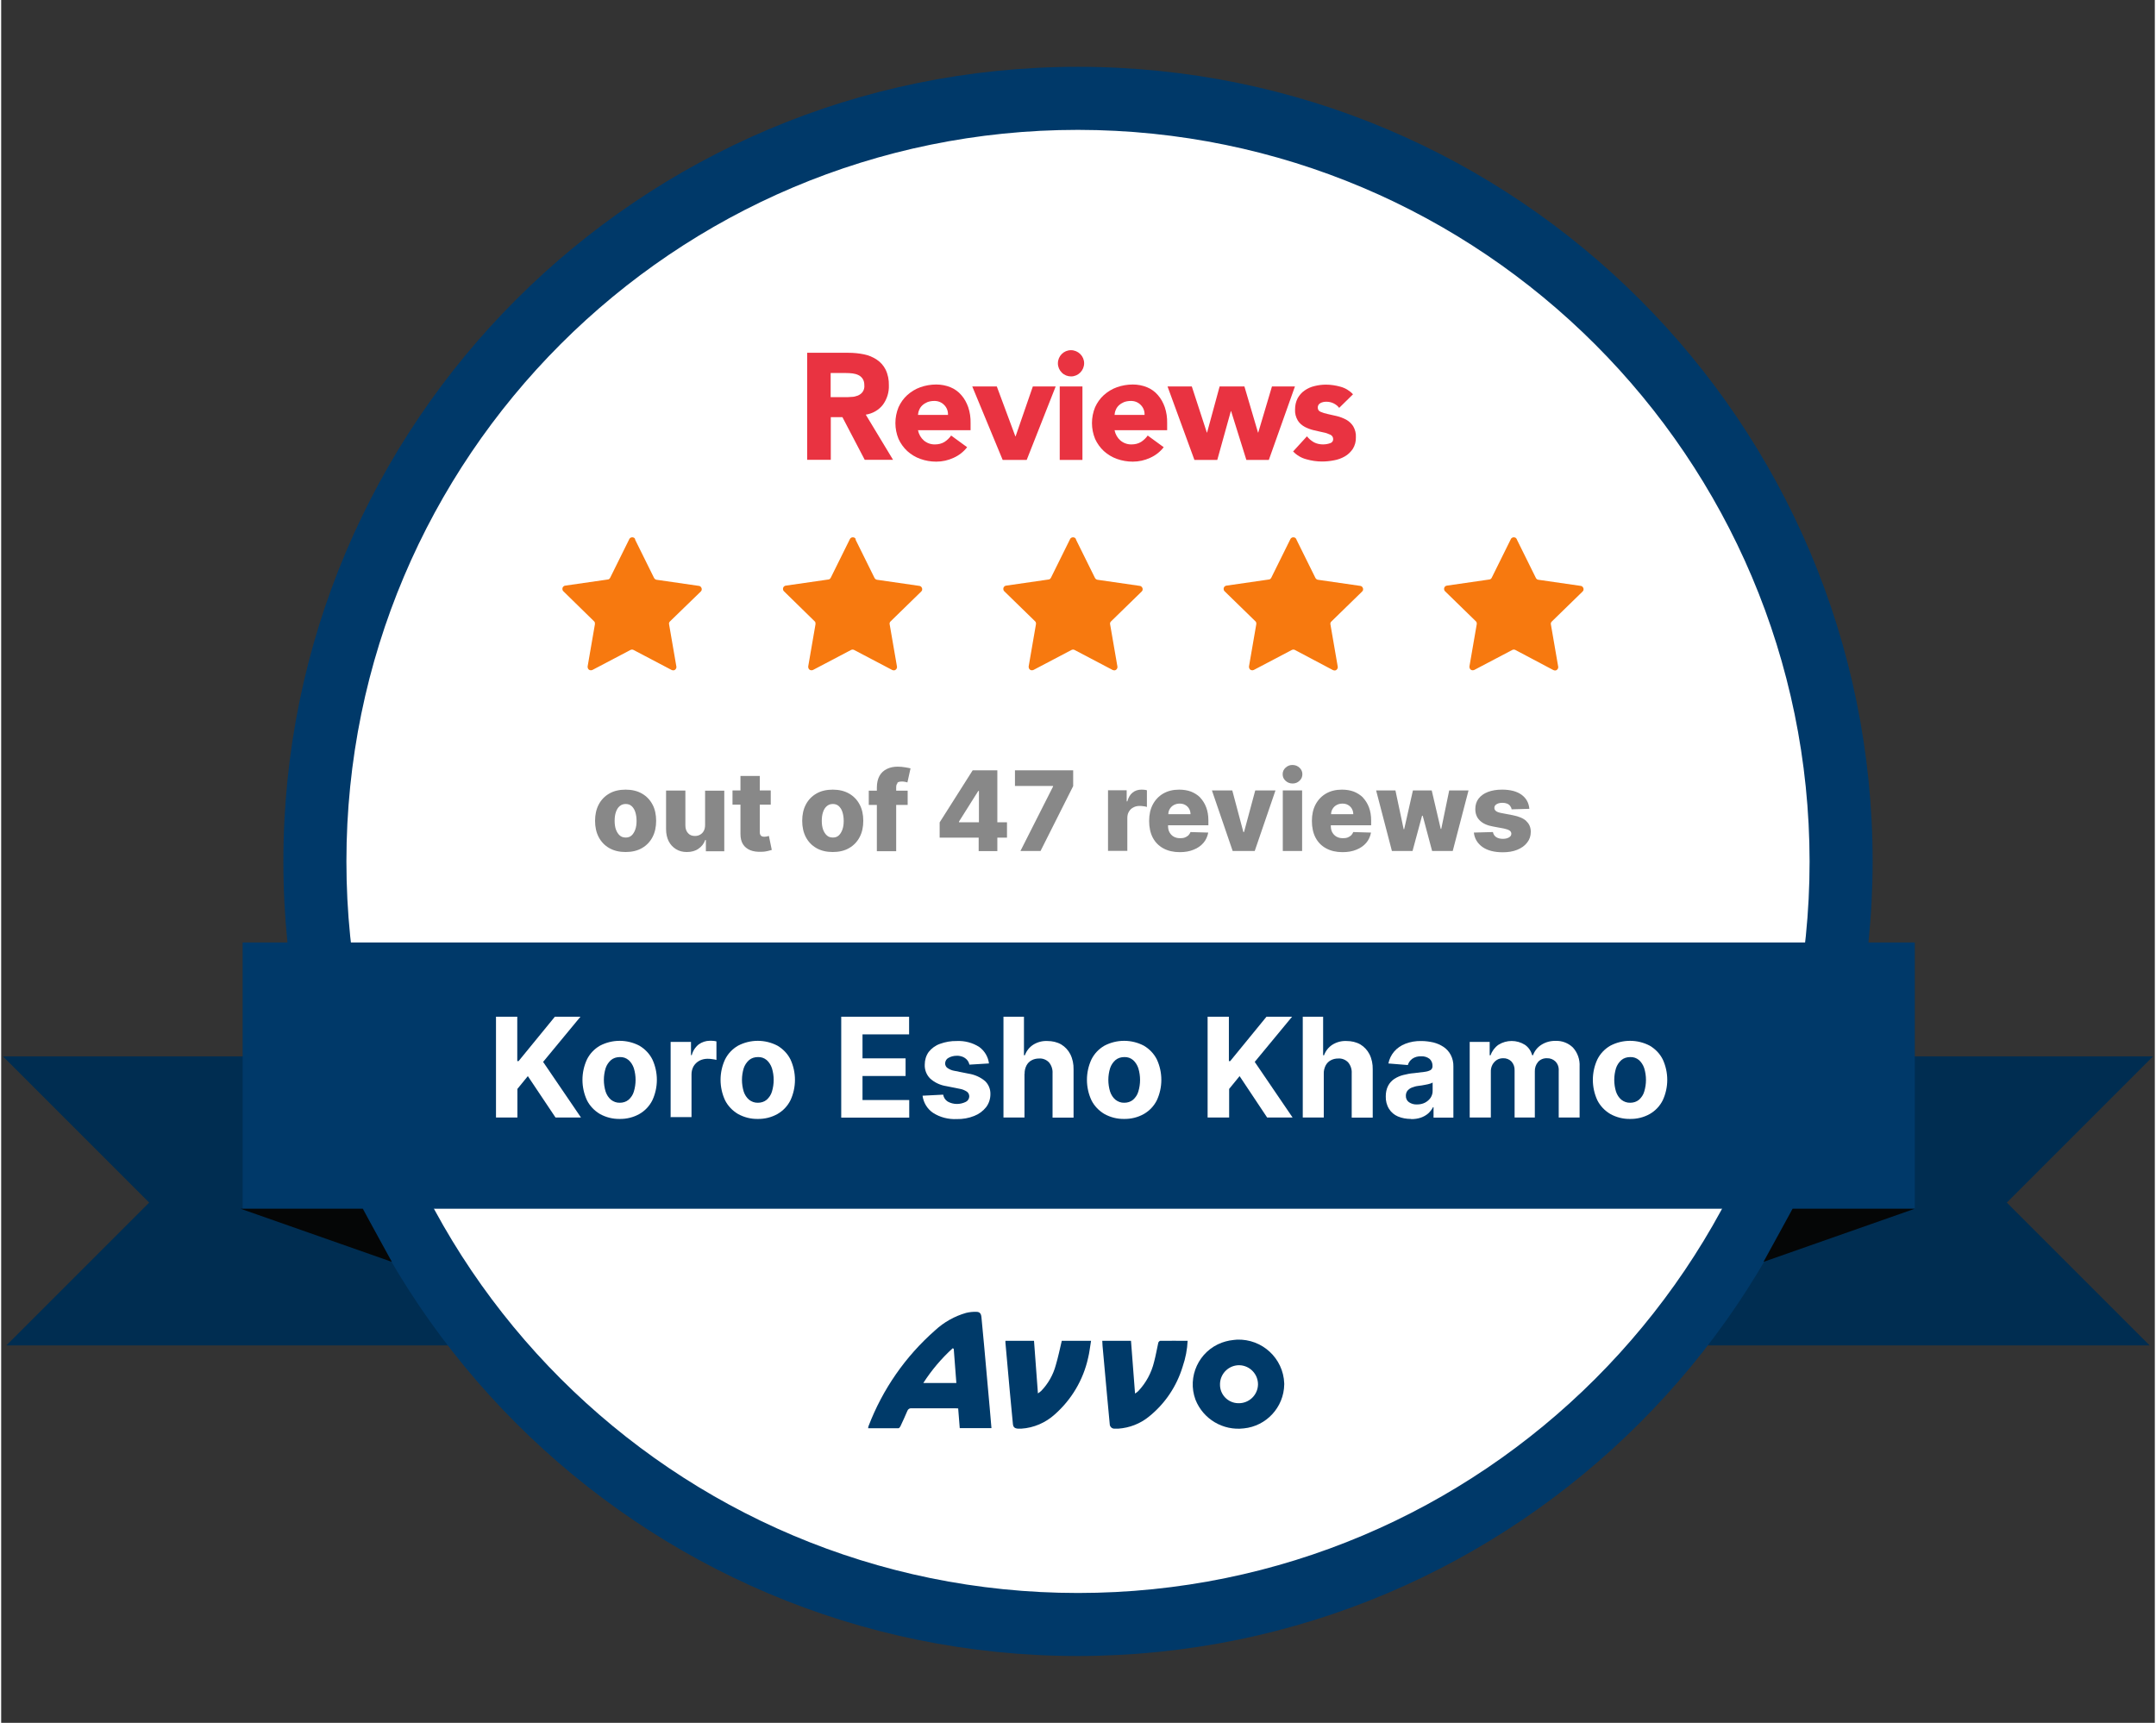 <?xml version="1.0" encoding="UTF-8"?>
<svg id="Layer_1" xmlns="http://www.w3.org/2000/svg" width="2.29in" height="1.83in" version="1.1" viewBox="0 0 165 132">
  <rect x="0" y="0" width="165" height="132" fill="#333333" stroke="none"/>
  <!-- Generator: Adobe Illustrator 29.4.0, SVG Export Plug-In . SVG Version: 2.1.0 Build 152)  -->
  <circle id="Ellipse_82" cx="82.18" cy="65.98" r="58.5" fill="#fff"/>
  <path id="Path_94244" d="M18.71,80.94H.14l11.2,11.2L.4,103.08h33.85l-9.01-22.14h-6.53Z" fill="#002d51"/>
  <path id="Path_94245" d="M146.29,80.94h-6.53l-9.01,22.14h33.85l-10.94-10.94,11.2-11.2h-18.57Z" fill="#002d51"/>
  <path id="Path_94246" d="M82.5,126.88c-33.62,0-60.88-27.26-60.88-60.88S48.88,5.12,82.5,5.12s60.88,27.26,60.88,60.88c-.04,33.61-27.27,60.84-60.88,60.88M82.5,9.95c-30.96,0-56.05,25.09-56.05,56.05s25.09,56.05,56.05,56.05,56.05-25.09,56.05-56.05c-.03-30.94-25.11-56.02-56.05-56.05" fill="#003969"/>
  <rect id="Rectangle_939" x="18.5" y="72.21" width="128.11" height="20.4" fill="#003969"/>
  <path id="Path_94247" d="M75.87,109.42h-2.43c-.04-.5-.08-1-.12-1.51-.08,0-.15-.01-.23-.01h-3.34c-.14-.02-.27.06-.32.19-.17.4-.35.8-.54,1.2-.03.06-.1.14-.15.14h-2.32c0-.05.02-.11.03-.16,1.08-2.83,2.83-5.35,5.11-7.35.67-.62,1.49-1.08,2.37-1.33.25-.06.52-.09.78-.08.26,0,.36.13.39.39.07.74.14,1.49.21,2.23.14,1.6.28,3.19.43,4.79.04.5.08.99.13,1.51M73.18,105.96l-.2-2.62-.08-.04c-.86.78-1.62,1.68-2.25,2.66h2.53Z" fill="#003a69"/>
  <path id="Path_94248" d="M94.68,102.64c1.93-.07,3.55,1.43,3.62,3.35v.09c-.03,1.74-1.37,3.19-3.1,3.36-1.59.19-3.11-.71-3.7-2.2-.65-1.76.26-3.72,2.02-4.37.19-.07.38-.12.58-.16.23-.04.46-.06.58-.07M94.79,107.51c.8.02,1.47-.61,1.5-1.41.02-.8-.61-1.47-1.41-1.5-.8-.02-1.47.61-1.5,1.41v.05c-.02.78.6,1.43,1.38,1.45h.03" fill="#003a69"/>
  <path id="Path_94249" d="M90.9,102.72c-.03.67-.16,1.34-.38,1.98-.46,1.52-1.36,2.86-2.6,3.85-.67.54-1.48.85-2.33.91h-.31c-.19,0-.35-.16-.35-.36-.06-.71-.14-1.43-.2-2.14-.12-1.28-.24-2.57-.35-3.85-.01-.12-.01-.24-.02-.38h2.2c.1,1.32.2,2.65.31,4.04.08-.05.17-.11.24-.18.6-.63,1.02-1.41,1.22-2.25.13-.48.21-.97.32-1.46.01-.06.1-.15.15-.15.69-.01,1.39,0,2.11,0" fill="#003a69"/>
  <path id="Path_94250" d="M81.27,102.73h2.23c-.08.46-.12.9-.23,1.33-.37,1.67-1.27,3.18-2.55,4.31-.71.64-1.61,1.03-2.56,1.09h-.26c-.26-.02-.37-.12-.39-.38-.08-.84-.16-1.69-.24-2.53-.11-1.23-.22-2.45-.33-3.68v-.14h2.19c.1,1.33.2,2.65.3,4.03.09-.06.17-.12.25-.19.54-.56.92-1.24,1.12-1.98.18-.61.31-1.23.46-1.87" fill="#003a69"/>
  <path id="Path_94251" d="M61.75,27.03h3.17c.4,0,.8.04,1.19.12.35.07.68.21.98.41.29.19.52.46.67.76.18.37.26.79.25,1.2.02.53-.14,1.05-.45,1.48-.32.42-.8.69-1.32.77l2.09,3.46h-2.17l-1.71-3.27h-.89v3.27h-1.81s0-8.2,0-8.2ZM63.56,30.43h1.07c.16,0,.33,0,.51-.02.17,0,.33-.04.49-.1.14-.06.27-.15.36-.27.11-.15.16-.34.14-.52,0-.18-.03-.35-.13-.5-.08-.12-.19-.22-.32-.28-.14-.07-.3-.11-.45-.13-.17-.02-.33-.03-.5-.03h-1.18v1.86h0Z" fill="#e93341"/>
  <path id="Path_94252" d="M74.01,34.26c-.28.36-.64.64-1.05.82-.41.19-.86.29-1.32.29-.42,0-.83-.07-1.22-.21-.37-.13-.71-.34-1-.6-.28-.26-.51-.58-.67-.93-.32-.78-.32-1.65,0-2.43.16-.35.38-.67.67-.93s.63-.47,1-.6c.39-.14.81-.21,1.22-.21.37,0,.75.07,1.09.21.32.13.61.34.83.6.24.27.41.59.53.93.13.39.19.8.18,1.22v.54h-4.03c.06.31.22.59.45.79.24.2.54.31.86.3.25,0,.51-.06.72-.19.2-.13.38-.3.51-.49l1.22.89h.01ZM72.54,31.78c.01-.28-.09-.55-.29-.75-.2-.21-.48-.32-.78-.31-.17,0-.35.03-.51.09-.14.06-.27.14-.38.24-.1.09-.19.21-.24.34-.06.13-.09.26-.1.4h2.3Z" fill="#e93341"/>
  <path id="Path_94253" d="M74.4,29.61h1.88l1.42,3.82h.02l1.32-3.82h1.75l-2.22,5.63h-1.84s-2.33-5.63-2.33-5.63Z" fill="#e93341"/>
  <path id="Path_94254" d="M80.96,27.84c0-.56.45-1.01,1-1.01s1.01.45,1.01,1-.45,1.01-1,1.01c-.27,0-.52-.1-.71-.29s-.3-.44-.3-.71M81.1,29.61h1.74v5.63h-1.74v-5.63Z" fill="#e93341"/>
  <path id="Path_94255" d="M89.07,34.26c-.28.36-.64.64-1.05.82-.41.19-.86.29-1.32.29-.42,0-.83-.07-1.22-.21-.37-.13-.71-.34-1-.6-.28-.26-.51-.58-.67-.93-.32-.78-.32-1.65,0-2.43.16-.35.38-.67.67-.93s.63-.47,1-.6c.39-.14.81-.21,1.22-.21.37,0,.75.07,1.09.21.32.13.61.34.83.6.24.27.41.59.53.93.13.39.19.8.18,1.22v.54h-4.03c.06.31.22.59.45.79.24.2.54.31.86.3.25,0,.51-.06.72-.19.2-.13.38-.3.51-.49l1.22.89h.01ZM87.6,31.78c.01-.28-.09-.55-.29-.75-.2-.21-.48-.32-.78-.31-.17,0-.35.03-.51.09-.14.06-.27.14-.38.24-.1.09-.19.21-.24.34-.06.13-.09.26-.1.4h2.3Z" fill="#e93341"/>
  <path id="Path_94256" d="M89.37,29.61h1.85l1.15,3.53h.02l.96-3.53h1.9l1.04,3.53h.02l1.05-3.53h1.76l-2,5.63h-1.72l-1.17-3.74h-.02l-1.04,3.74h-1.75l-2.06-5.63h0Z" fill="#e93341"/>
  <path id="Path_94257" d="M102.52,31.26c-.24-.31-.61-.49-1.01-.48-.15,0-.3.03-.43.1-.14.07-.22.21-.21.36,0,.14.08.26.21.31.18.08.36.13.54.17l.71.16c.25.06.48.15.71.27.22.12.4.29.54.5.15.26.23.55.21.85.01.32-.07.63-.24.9-.16.23-.36.43-.61.57-.26.15-.54.25-.83.3-.3.06-.61.09-.92.09-.4,0-.8-.06-1.19-.17-.39-.1-.74-.31-1.02-.6l1.06-1.16c.15.19.33.34.54.46.21.11.45.16.69.16.18,0,.37-.03.54-.09.15-.04.25-.17.24-.32,0-.14-.08-.27-.21-.33-.17-.08-.36-.15-.54-.18l-.71-.16c-.25-.06-.48-.14-.71-.26-.22-.12-.41-.28-.54-.49-.15-.26-.23-.55-.21-.85,0-.3.06-.59.2-.86.13-.23.31-.44.53-.59.23-.16.49-.28.76-.34.28-.07.58-.11.87-.11.38,0,.76.06,1.12.16.37.1.7.3.96.58l-1.07,1.05h.02Z" fill="#e93341"/>
  <path id="Path_94258" d="M48.56,41.33l1.46,2.95c.04.07.11.13.19.14l3.25.47c.14.02.23.15.21.29,0,.05-.03.1-.07.14l-2.36,2.29c-.06.06-.09.14-.07.22l.56,3.24c.02.14-.07.27-.21.29-.05,0-.11,0-.16-.03l-2.91-1.53c-.07-.04-.16-.04-.24,0l-2.91,1.53c-.12.06-.28.02-.34-.11-.03-.05-.03-.1-.03-.16l.56-3.24c0-.08,0-.17-.07-.22l-2.35-2.3c-.1-.1-.1-.26,0-.36.04-.04.09-.07.14-.07l3.26-.47c.08,0,.15-.06.19-.14l1.46-2.95c.06-.13.21-.18.34-.12.05.02.09.07.12.12" fill="#f7790f"/>
  <path id="Path_94259" d="M65.45,41.33l1.46,2.95c.04.07.11.13.19.14l3.25.47c.14.02.23.15.21.29,0,.05-.03.1-.07.14l-2.35,2.29c-.06.06-.09.14-.07.22l.56,3.24c.02.14-.07.27-.21.29-.05,0-.11,0-.16-.03l-2.91-1.53c-.07-.04-.16-.04-.24,0l-2.91,1.53c-.12.06-.28.02-.34-.11-.03-.05-.03-.1-.03-.16l.56-3.24c0-.08,0-.17-.07-.22l-2.35-2.3c-.1-.1-.1-.26,0-.36.04-.04.09-.07.14-.07l3.26-.47c.08,0,.15-.06.19-.14l1.46-2.95c.06-.13.21-.18.34-.12.05.02.09.07.12.12" fill="#f7790f"/>
  <path id="Path_94260" d="M82.34,41.33l1.46,2.95c.04.07.11.13.19.14l3.25.47c.14.02.23.15.21.29,0,.05-.03.1-.07.14l-2.35,2.29c-.06.06-.09.14-.07.22l.56,3.24c.02.14-.07.27-.21.29-.05,0-.11,0-.16-.03l-2.91-1.53c-.07-.04-.16-.04-.24,0l-2.91,1.53c-.12.06-.28.02-.34-.11-.03-.05-.03-.1-.03-.16l.56-3.24c.01-.08-.01-.17-.07-.22l-2.36-2.3c-.1-.1-.1-.26,0-.36.04-.04.09-.07.14-.07l3.25-.47c.08,0,.15-.06.19-.14l1.46-2.95c.06-.13.21-.18.34-.12.05.02.09.07.12.12" fill="#f7790f"/>
  <path id="Path_94261" d="M99.23,41.33l1.46,2.95c.04.07.11.13.19.14l3.25.47c.14.02.23.15.21.29,0,.05-.03.1-.07.14l-2.36,2.3c-.06.06-.09.14-.07.22l.56,3.24c.02.14-.07.27-.21.29-.05,0-.11,0-.16-.03l-2.91-1.54c-.07-.04-.16-.04-.24,0l-2.91,1.53c-.12.06-.28.02-.34-.11-.03-.05-.03-.1-.03-.16l.56-3.24c.01-.08-.01-.17-.07-.22l-2.36-2.3c-.1-.1-.1-.26,0-.36.04-.04.09-.07.14-.07l3.25-.47c.08,0,.15-.06.19-.14l1.46-2.95c.06-.13.21-.18.34-.12.05.02.09.07.12.12" fill="#f7790f"/>
  <path id="Path_94262" d="M18.34,92.61h9.36l2.23,4.07-11.59-4.07Z" fill="#050606"/>
  <path id="Path_94263" d="M146.61,92.61h-9.36l-2.23,4.07,11.59-4.07Z" fill="#050606"/>
  <path id="Path_94264" d="M37.91,85.62v-7.72h1.63v3.4h.1l2.78-3.4h1.96l-2.86,3.46,2.9,4.26h-1.95l-2.12-3.17-.8.98v2.19h-1.64Z" fill="#fff"/>
  <path id="Path_94265" d="M47.39,85.73c-.53.01-1.05-.12-1.52-.38-.42-.25-.77-.61-.99-1.05-.46-.99-.46-2.14,0-3.13.22-.44.56-.8.99-1.05.95-.5,2.08-.5,3.03,0,.42.25.77.61.99,1.05.46.99.46,2.14,0,3.13-.22.44-.56.8-.99,1.05-.46.26-.99.39-1.52.38M47.4,84.49c.24,0,.48-.07.67-.23.19-.17.33-.38.4-.62.18-.59.18-1.21,0-1.8-.08-.24-.22-.46-.4-.62-.19-.16-.42-.24-.67-.23-.25,0-.49.07-.68.23-.19.17-.33.38-.41.62-.18.59-.18,1.21,0,1.8.08.24.22.46.41.62.19.15.43.24.68.23" fill="#fff"/>
  <path id="Path_94266" d="M51.29,85.62v-5.79h1.56v1.01h.06c.08-.32.27-.61.53-.82.25-.18.55-.28.86-.28.09,0,.18,0,.26.01.08,0,.16.02.24.04v1.42c-.1-.03-.21-.05-.31-.06-.12-.02-.24-.03-.37-.03-.22,0-.44.05-.63.15-.18.1-.33.24-.44.42-.11.19-.16.41-.16.62v3.28h-1.61v.03Z" fill="#fff"/>
  <path id="Path_94267" d="M57.97,85.73c-.53.01-1.05-.12-1.52-.38-.42-.25-.77-.61-.99-1.05-.46-.99-.46-2.14,0-3.13.22-.44.56-.8.99-1.05.95-.5,2.08-.5,3.03,0,.42.25.77.61.99,1.05.46.99.46,2.14,0,3.13-.22.44-.56.8-.99,1.05-.46.26-.99.39-1.52.38M57.98,84.49c.24,0,.48-.07.67-.23.19-.17.33-.38.4-.62.18-.59.18-1.21,0-1.8-.08-.24-.22-.46-.4-.62-.19-.16-.42-.24-.67-.23-.25,0-.49.07-.68.23-.19.17-.33.38-.41.62-.18.59-.18,1.21,0,1.8.08.24.22.46.41.62.19.15.43.24.68.23" fill="#fff"/>
  <path id="Path_94268" d="M64.36,85.62v-7.72h5.2v1.35h-3.57v1.84h3.3v1.35h-3.3v1.84h3.58v1.35h-5.22.01Z" fill="#fff"/>
  <path id="Path_94269" d="M75.65,81.48l-1.47.09c-.03-.13-.08-.24-.16-.34-.09-.11-.2-.19-.33-.25-.15-.06-.32-.1-.48-.09-.22,0-.44.05-.63.16-.16.08-.25.24-.26.42,0,.14.06.27.17.35.17.12.36.2.57.23l1.05.21c.46.07.9.26,1.26.56.28.26.43.63.42,1.01,0,.36-.11.71-.33,1-.24.3-.55.53-.91.67-.42.17-.88.25-1.33.24-.65.03-1.29-.13-1.83-.48-.44-.3-.73-.78-.8-1.31l1.58-.08c.04.22.16.41.35.53.43.24.95.24,1.39.02.16-.08.26-.25.26-.42,0-.14-.07-.28-.18-.36-.17-.11-.36-.19-.56-.22l-1-.2c-.47-.07-.91-.27-1.26-.59-.28-.28-.43-.67-.41-1.07,0-.34.1-.68.3-.96.22-.28.52-.5.86-.62.41-.15.85-.23,1.29-.22.61-.03,1.22.13,1.73.46.41.3.68.76.74,1.26" fill="#fff"/>
  <path id="Path_94270" d="M78.4,82.27v3.35h-1.61v-7.72h1.57v2.95h.07c.12-.33.34-.61.63-.8.33-.21.71-.31,1.1-.29.37,0,.73.08,1.05.26.3.18.54.44.7.75.18.36.26.76.25,1.17v3.69h-1.61v-3.4c.02-.3-.08-.6-.27-.83-.2-.21-.48-.32-.76-.3-.2,0-.4.04-.58.14-.17.09-.3.23-.39.4-.1.2-.15.42-.14.64" fill="#fff"/>
  <path id="Path_94271" d="M86.04,85.73c-.53.01-1.05-.12-1.52-.38-.42-.25-.77-.61-.99-1.05-.46-.99-.46-2.14,0-3.13.22-.44.56-.8.99-1.05.95-.5,2.08-.5,3.03,0,.42.25.77.61.99,1.05.46.99.46,2.14,0,3.13-.22.44-.56.8-.99,1.05-.46.26-.99.39-1.52.38M86.05,84.49c.24,0,.48-.07.67-.23.19-.17.33-.38.4-.62.18-.59.18-1.21,0-1.8-.08-.24-.22-.46-.4-.62-.19-.16-.42-.24-.67-.23-.25,0-.49.07-.68.23-.19.17-.33.38-.41.62-.18.59-.18,1.21,0,1.8.08.24.22.46.41.62.19.15.43.24.68.23" fill="#fff"/>
  <path id="Path_94272" d="M92.43,85.62v-7.72h1.63v3.4h.1l2.78-3.4h1.96l-2.86,3.46,2.9,4.26h-1.95l-2.11-3.17-.8.98v2.19h-1.65Z" fill="#fff"/>
  <path id="Path_94273" d="M101.33,82.27v3.35h-1.61v-7.72h1.56v2.95h.07c.12-.33.34-.61.63-.8.33-.21.71-.31,1.1-.29.37,0,.73.08,1.05.26.3.18.54.44.7.75.18.36.26.76.25,1.17v3.69h-1.61v-3.4c.02-.3-.08-.6-.27-.83-.2-.21-.48-.32-.76-.3-.2,0-.4.04-.58.14-.17.09-.3.23-.39.4-.1.2-.15.42-.14.64" fill="#fff"/>
  <path id="Path_94274" d="M108,85.73c-.34,0-.68-.06-.99-.19-.28-.12-.52-.32-.68-.58-.18-.29-.26-.62-.25-.96,0-.28.05-.56.18-.81.11-.21.28-.4.48-.53.22-.14.45-.24.7-.3.27-.07.54-.12.82-.14.34-.04.61-.07.81-.1.16-.02.31-.06.45-.14.09-.06.14-.17.14-.28v-.02c.01-.21-.07-.41-.22-.55-.18-.14-.41-.21-.64-.2-.24-.01-.49.05-.69.19-.16.12-.28.28-.34.48l-1.49-.12c.07-.34.22-.65.44-.91.23-.27.53-.47.86-.6.39-.15.8-.22,1.22-.21.31,0,.62.04.93.11.28.07.55.19.79.35.23.16.41.36.54.61.14.27.21.58.2.89v3.91h-1.52v-.8h-.04c-.09.18-.22.34-.37.48-.16.14-.36.25-.56.32-.24.08-.5.12-.76.11M108.47,84.62c.22,0,.43-.04.62-.14.17-.09.32-.22.43-.38.1-.16.16-.35.15-.55v-.61c-.06.04-.13.07-.21.09-.09.03-.18.05-.29.07s-.21.04-.32.06l-.29.04c-.17.02-.34.07-.49.13-.13.05-.24.14-.33.24-.08.11-.12.24-.12.38-.01.2.08.39.24.5.18.12.39.18.61.17" fill="#fff"/>
  <path id="Path_94275" d="M112.51,85.62v-5.79h1.53v1.02h.07c.11-.32.32-.6.6-.8.62-.39,1.41-.39,2.03,0,.28.19.47.48.56.8h.06c.12-.33.34-.61.64-.8.33-.21.71-.31,1.1-.3.49-.02.97.17,1.32.51.36.4.54.92.51,1.46v3.9h-1.6v-3.58c.02-.27-.07-.53-.26-.72-.17-.16-.4-.25-.64-.24-.26-.01-.51.09-.68.28-.17.2-.26.46-.25.73v3.53h-1.55v-3.61c.01-.25-.07-.49-.24-.68-.17-.17-.4-.26-.64-.25-.17,0-.34.04-.48.13-.14.09-.26.22-.34.37-.09.17-.13.37-.12.56v3.48h-1.62Z" fill="#fff"/>
  <path id="Path_94276" d="M124.8,85.73c-.53.01-1.05-.12-1.52-.38-.42-.25-.77-.61-.99-1.05-.46-.99-.46-2.14,0-3.13.22-.44.56-.8.99-1.05.95-.5,2.08-.5,3.03,0,.42.25.77.61.99,1.05.46.99.46,2.14,0,3.13-.22.44-.56.8-.99,1.05-.46.26-.99.39-1.52.38M124.81,84.49c.24,0,.48-.07.67-.23.19-.17.33-.38.4-.62.18-.59.18-1.21,0-1.8-.08-.24-.22-.46-.4-.62-.19-.16-.42-.24-.67-.23-.25,0-.49.07-.68.23-.19.17-.33.38-.41.62-.18.59-.18,1.21,0,1.8.08.24.22.46.41.62.19.15.43.24.68.23" fill="#fff"/>
  <path id="Path_94291" d="M116.12,41.33l1.46,2.95c.04.08.11.13.19.14l3.25.47c.14.02.23.15.21.29,0,.05-.03.1-.07.14l-2.36,2.3c-.06.06-.09.14-.07.22l.56,3.24c.02.14-.07.27-.21.29-.05,0-.11,0-.16-.03l-2.91-1.54c-.07-.04-.16-.04-.24,0l-2.91,1.53c-.12.06-.28.02-.34-.11-.03-.05-.03-.1-.03-.16l.56-3.24c.01-.08-.01-.17-.07-.22l-2.36-2.3c-.1-.1-.1-.26,0-.36.04-.04.09-.07.14-.07l3.25-.47c.08,0,.15-.06.19-.14l1.46-2.95c.06-.13.21-.18.34-.12.05.02.09.07.12.12" fill="#f7790f"/>
  <g>
    <path d="M49.09,60.8c-.35-.2-.77-.3-1.25-.3s-.91.1-1.25.3c-.35.2-.62.48-.81.84-.19.36-.28.78-.28,1.25s.09.89.28,1.25c.19.36.46.64.81.84.35.2.77.3,1.25.3s.91-.1,1.25-.3c.35-.2.62-.48.81-.84.19-.36.28-.78.28-1.25s-.09-.9-.28-1.25c-.19-.36-.46-.64-.81-.84ZM48.58,63.56c-.07.19-.16.34-.28.45s-.27.16-.45.16-.34-.05-.46-.16-.22-.26-.29-.45-.1-.42-.1-.67.03-.48.1-.68.16-.34.29-.45c.13-.11.28-.16.46-.16s.33.05.45.16c.12.11.22.26.28.45s.1.42.1.68-.03.48-.1.67Z" fill="#888"/>
    <path d="M53.93,63.2c0,.18-.03.33-.1.46-.07.13-.16.22-.28.29-.12.07-.25.1-.4.1-.23,0-.4-.07-.53-.22-.13-.14-.2-.34-.2-.59v-2.67h-1.48v2.96c0,.35.07.66.2.92.13.26.32.46.56.61.24.15.52.22.83.22.35,0,.65-.08.89-.25.25-.17.42-.39.52-.67h.05v.86h1.41v-4.64h-1.47v2.64Z" fill="#888"/>
    <path d="M58.67,64.09c-.06.01-.12.02-.18.02-.08,0-.15-.01-.2-.03s-.1-.06-.13-.12c-.03-.06-.04-.13-.04-.22v-2.09h.84v-1.09h-.84v-1.11h-1.48v1.11h-.61v1.09h.61v2.25c0,.31.06.57.19.78.13.21.32.36.56.46.25.1.54.14.89.12.18,0,.33-.03.46-.06s.23-.06.3-.08l-.22-1.07s-.08.02-.14.03Z" fill="#888"/>
    <path d="M64.96,60.8c-.35-.2-.77-.3-1.25-.3s-.91.1-1.25.3c-.35.2-.62.48-.81.84-.19.36-.28.78-.28,1.25s.09.89.28,1.25c.19.36.46.64.81.84.35.2.77.3,1.25.3s.91-.1,1.25-.3c.35-.2.62-.48.81-.84.19-.36.28-.78.28-1.25s-.09-.9-.28-1.25c-.19-.36-.46-.64-.81-.84ZM64.45,63.56c-.07.19-.16.34-.28.45s-.27.16-.45.16-.34-.05-.46-.16-.22-.26-.29-.45-.1-.42-.1-.67.03-.48.1-.68.16-.34.29-.45c.13-.11.28-.16.46-.16s.33.05.45.16c.12.11.22.26.28.45s.1.42.1.68-.03.48-.1.67Z" fill="#888"/>
    <path d="M68.65,59.99c.06-.08.18-.11.36-.11.07,0,.14,0,.22.02.08.01.14.03.2.05l.24-1.08c-.09-.02-.22-.05-.41-.08-.18-.03-.38-.05-.58-.05-.31,0-.59.06-.83.18-.24.12-.43.29-.56.53-.13.24-.2.53-.2.89v.24h-.62v1.09h.62v3.55h1.48v-3.55h.88v-1.09h-.88v-.26c0-.13.03-.24.1-.31Z" fill="#888"/>
    <path d="M76.31,59.02h-1.88l-2.53,3.99v1.17h2.99v1.03h1.43v-1.03h.74v-1.18h-.74v-3.98ZM73.38,62.95l1.48-2.35h.05v2.4h-1.53v-.05Z" fill="#888"/>
    <polygon points="77.67 60.22 80.59 60.22 80.59 60.26 78.09 65.2 79.63 65.2 82.13 60.23 82.13 59.02 77.67 59.02 77.67 60.22" fill="#888"/>
    <path d="M87.36,60.5c-.25,0-.48.07-.67.22s-.33.38-.41.68h-.05v-.85h-1.43v4.64h1.48v-2.52c0-.19.04-.35.12-.48.08-.14.19-.25.33-.32.14-.08.3-.12.47-.12.09,0,.19,0,.3.02.11.01.21.03.28.06v-1.28c-.06-.02-.13-.03-.2-.04-.07,0-.14-.01-.21-.01Z" fill="#888"/>
    <path d="M91.87,61.11c-.2-.2-.44-.35-.71-.46-.27-.1-.58-.15-.91-.15-.47,0-.87.1-1.22.3-.34.2-.61.48-.8.84-.19.36-.28.78-.28,1.26s.09.92.28,1.28c.19.36.46.63.81.82s.77.29,1.25.29c.41,0,.76-.06,1.07-.19.31-.12.56-.3.75-.52.19-.22.31-.49.37-.79l-1.36-.04c-.04.1-.1.19-.17.26-.08.07-.17.12-.27.16-.11.04-.23.05-.36.05-.19,0-.35-.04-.49-.12-.14-.08-.24-.19-.32-.33s-.11-.31-.11-.5v-.04h3.09v-.37c0-.38-.06-.72-.17-1.01-.11-.29-.27-.54-.46-.74ZM89.42,62.38c0-.15.04-.28.11-.4.08-.13.18-.23.31-.3.13-.07.28-.11.44-.11s.31.03.43.1c.13.07.23.17.3.29s.11.26.11.42h-1.71Z" fill="#888"/>
    <polygon points="95.22 63.75 95.17 63.75 94.32 60.56 92.76 60.56 94.35 65.2 96.04 65.2 97.63 60.56 96.08 60.56 95.22 63.75" fill="#888"/>
    <rect x="98.19" y="60.56" width="1.48" height="4.64" fill="#888"/>
    <path d="M98.93,58.61c-.21,0-.38.07-.53.21-.15.14-.22.3-.22.5s.07.36.22.5c.15.14.33.21.54.21s.39-.07.53-.21c.15-.14.22-.3.22-.5s-.07-.36-.22-.5c-.15-.14-.33-.21-.54-.21Z" fill="#888"/>
    <path d="M104.34,61.11c-.2-.2-.44-.35-.71-.46-.27-.1-.58-.15-.91-.15-.47,0-.87.1-1.22.3-.34.2-.61.48-.8.84-.19.36-.28.78-.28,1.26s.09.92.28,1.28c.19.36.46.63.81.82s.77.29,1.25.29c.41,0,.76-.06,1.07-.19.31-.12.56-.3.75-.52.19-.22.31-.49.37-.79l-1.36-.04c-.04.1-.1.19-.17.26-.08.07-.17.12-.27.16-.11.04-.23.05-.36.05-.19,0-.35-.04-.49-.12-.14-.08-.24-.19-.32-.33s-.11-.31-.11-.5v-.04h3.09v-.37c0-.38-.06-.72-.17-1.01-.11-.29-.27-.54-.46-.74ZM101.89,62.38c0-.15.04-.28.11-.4.08-.13.18-.23.31-.3.13-.07.28-.11.44-.11s.31.03.43.1c.13.07.23.17.3.29s.11.26.11.42h-1.71Z" fill="#888"/>
    <polygon points="110.33 63.51 110.29 63.51 109.6 60.56 108.16 60.56 107.49 63.53 107.45 63.53 106.82 60.56 105.34 60.56 106.55 65.2 108.13 65.2 108.86 62.5 108.91 62.5 109.63 65.2 111.21 65.2 112.42 60.56 110.94 60.56 110.33 63.51" fill="#888"/>
    <path d="M116.84,62.9c-.23-.21-.57-.35-1.03-.44l-.89-.17c-.2-.04-.33-.09-.41-.16-.08-.07-.11-.14-.11-.24,0-.12.06-.21.18-.28.12-.07.27-.1.44-.1.13,0,.25.02.35.06s.18.1.24.18.1.16.11.26l1.36-.04c-.04-.46-.24-.82-.6-1.08-.36-.26-.86-.39-1.49-.39-.42,0-.78.06-1.09.18-.31.12-.54.29-.71.51-.17.22-.25.49-.25.8,0,.35.11.65.34.87.23.23.57.39,1.04.47l.81.15c.19.04.33.09.43.15.09.06.14.15.14.25,0,.12-.06.21-.18.28-.12.07-.27.11-.46.11-.21,0-.38-.04-.52-.13-.13-.09-.22-.22-.25-.39l-1.46.04c.05.46.27.82.65,1.1.38.27.9.41,1.57.41.41,0,.78-.06,1.1-.19s.58-.31.76-.55c.19-.24.28-.51.28-.83,0-.34-.12-.61-.34-.81Z" fill="#888"/>
  </g>
</svg>